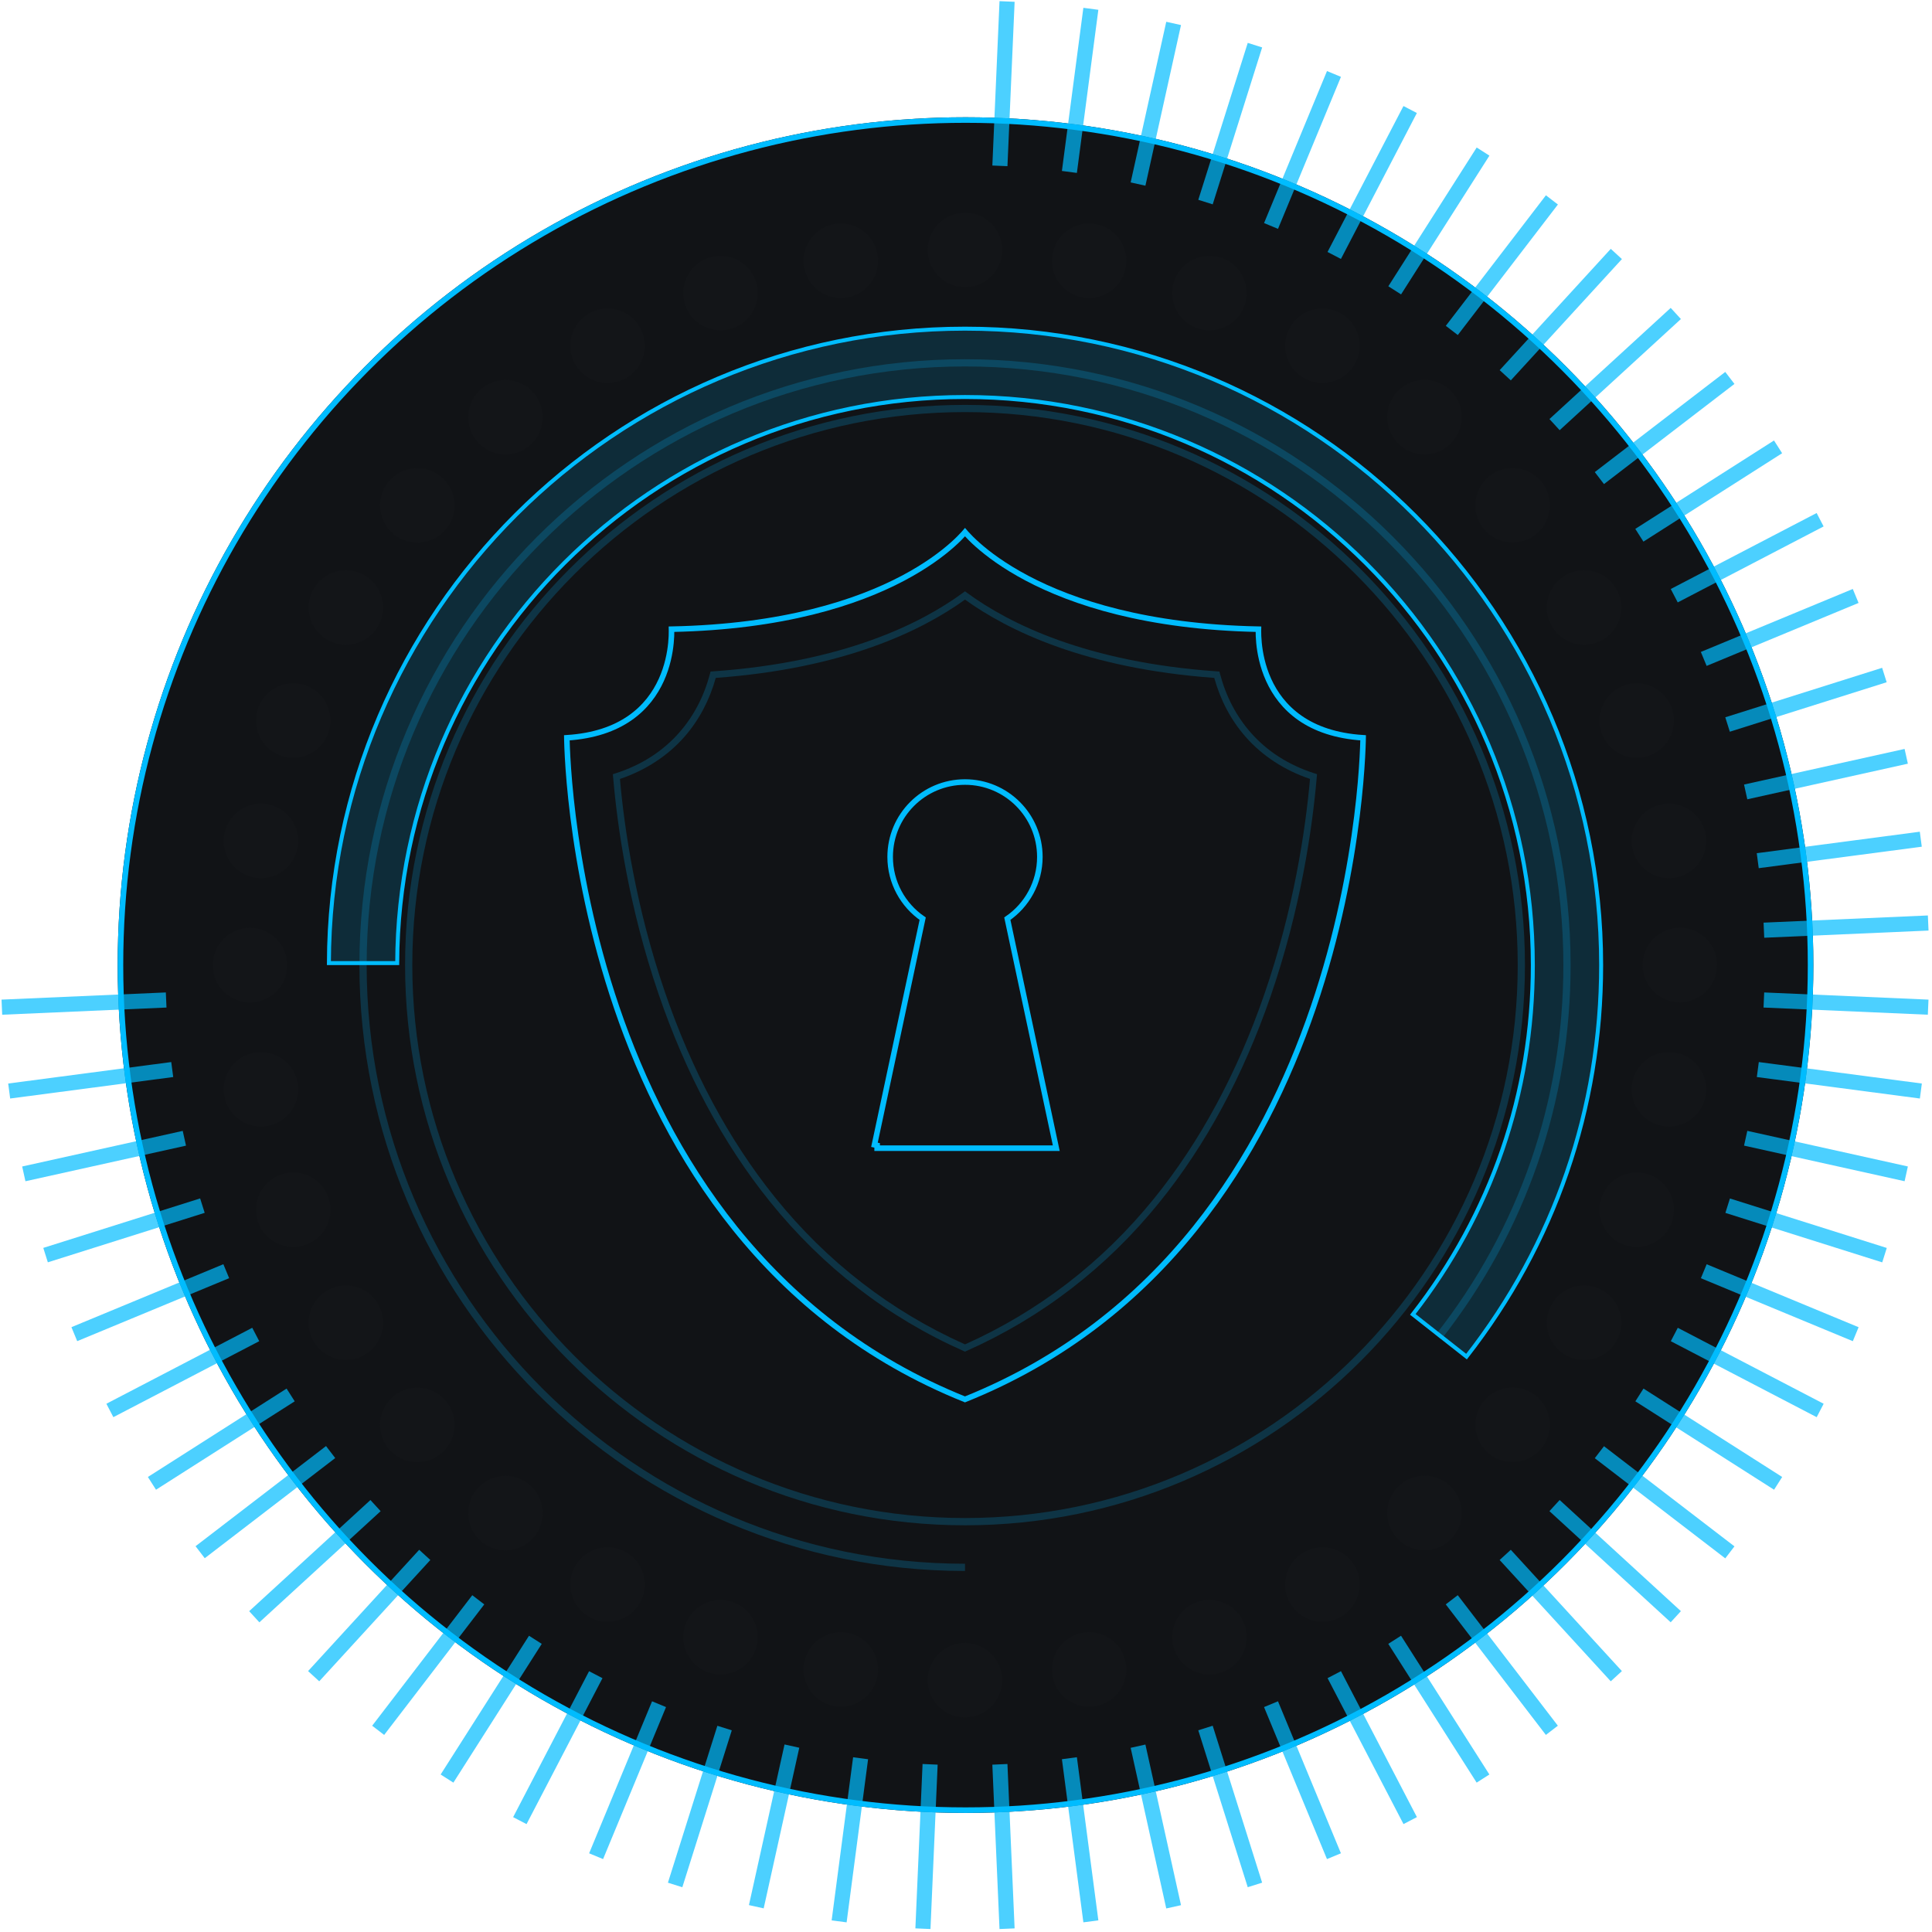<svg width="348" height="348" viewBox="0 0 348 348" fill="none" xmlns="http://www.w3.org/2000/svg">
<g filter="url(#filter0_d_1408_3719)">
<circle cx="173.913" cy="173.837" r="152.715" fill="#111316"/>
<circle cx="173.913" cy="173.837" r="152.215" stroke="#00BCFF"/>
</g>
<g filter="url(#filter1_dd_1408_3719)">
<path d="M227.212 112.845C186.408 112.168 173.822 95.068 173.822 95.068C173.822 95.068 161.235 112.168 120.431 112.845C120.431 112.845 122.001 131.426 101.596 132.427C101.596 132.427 101.596 223.758 173.816 252.605C246.035 223.764 246.035 132.427 246.035 132.427C225.63 131.426 227.2 112.845 227.2 112.845H227.212ZM158 206.31L166.758 165.248C163.2 162.934 160.839 158.919 160.839 154.351C160.839 147.177 166.651 141.363 173.822 141.363C180.993 141.363 186.804 147.177 186.804 154.351C186.804 158.919 184.449 162.928 180.885 165.248L189.643 206.31H157.994H158Z" fill="#111316"/>
<path d="M174.071 96.14C174.506 96.622 175.171 97.305 176.094 98.125C177.94 99.764 180.822 101.945 184.982 104.145C193.234 108.507 206.502 112.927 226.68 113.333C226.678 113.425 226.673 113.529 226.672 113.643C226.669 114.167 226.688 114.914 226.776 115.812C226.951 117.607 227.402 120.018 228.51 122.467C229.62 124.919 231.39 127.413 234.2 129.356C236.922 131.239 240.593 132.581 245.528 132.895C245.525 133.044 245.523 133.228 245.517 133.446C245.5 134.118 245.465 135.108 245.395 136.38C245.255 138.924 244.973 142.593 244.411 147.087C243.285 156.076 241.035 168.36 236.535 181.539C227.549 207.857 209.615 237.69 173.816 252.065C138.016 237.688 120.083 207.853 111.097 181.536C106.597 168.357 104.347 156.075 103.221 147.086C102.659 142.592 102.377 138.923 102.237 136.38C102.167 135.108 102.131 134.118 102.114 133.446C102.108 133.228 102.105 133.044 102.102 132.895C107.038 132.581 110.71 131.239 113.432 129.356C116.242 127.413 118.011 124.919 119.121 122.467C120.229 120.018 120.68 117.607 120.855 115.812C120.943 114.914 120.962 114.167 120.958 113.643C120.958 113.529 120.953 113.425 120.951 113.333C141.136 112.928 154.408 108.508 162.662 104.145C166.822 101.945 169.703 99.764 171.549 98.125C172.472 97.306 173.136 96.622 173.572 96.14C173.666 96.036 173.748 95.941 173.821 95.856C173.894 95.941 173.977 96.036 174.071 96.14ZM173.822 140.863C166.374 140.863 160.339 146.901 160.339 154.352C160.339 158.971 162.665 163.045 166.198 165.474L157.511 206.206L157.994 206.309V206.811H190.261L190.132 206.206L181.444 165.474C184.983 163.04 187.303 158.971 187.303 154.352C187.303 146.901 181.269 140.863 173.822 140.863Z" stroke="#00BCFF"/>
</g>
<path opacity="0.2" d="M173.821 243.465L173.576 243.357C159.911 237.291 148.157 228.211 138.625 216.367C130.256 205.968 123.517 193.388 118.598 178.967C113.272 163.366 111.217 149.125 110.433 139.925L110.391 139.451L110.846 139.307C115.513 137.815 119.401 135.327 122.39 131.905C124.966 128.962 126.811 125.42 127.878 121.374L127.986 120.961L128.411 120.931C151.931 119.294 165.89 112.324 173.462 106.768L173.815 106.51L174.169 106.768C181.741 112.324 195.7 119.294 219.22 120.931L219.645 120.961L219.753 121.374C220.819 125.414 222.665 128.956 225.241 131.905C228.23 135.321 232.106 137.809 236.773 139.301L237.228 139.445L237.186 139.925C236.378 149.305 234.275 163.785 228.859 179.471C223.917 193.789 217.171 206.28 208.814 216.601C199.318 228.325 187.624 237.327 174.049 243.357L173.803 243.465H173.821ZM111.667 140.302C112.475 149.448 114.536 163.366 119.73 178.59C124.607 192.872 131.281 205.333 139.56 215.624C148.912 227.24 160.438 236.17 173.821 242.158C187.115 236.206 198.582 227.36 207.897 215.852C216.165 205.639 222.844 193.268 227.739 179.087C233.029 163.779 235.132 149.628 235.964 140.302C231.351 138.744 227.343 136.125 224.348 132.702C221.736 129.717 219.843 126.157 218.717 122.105C195.526 120.415 181.55 113.571 173.821 108.002C166.093 113.577 152.117 120.421 128.926 122.105C127.794 126.157 125.901 129.717 123.295 132.702C120.299 136.125 116.292 138.744 111.673 140.308L111.667 140.302Z" fill="#00BCFF"/>
<path opacity="0.2" d="M173.822 282.969C113.673 282.969 64.74 234.014 64.74 173.836C64.74 113.659 113.673 64.704 173.822 64.704C233.972 64.704 282.904 113.659 282.904 173.836C282.904 198.548 274.85 221.86 259.616 241.244L258.594 240.436C273.646 221.287 281.602 198.255 281.602 173.836C281.602 114.382 233.249 66.006 173.822 66.006C114.395 66.006 66.043 114.382 66.043 173.836C66.043 233.291 114.395 281.667 173.822 281.667V282.969Z" fill="#00BCFF"/>
<path opacity="0.2" d="M173.822 274.743C118.204 274.743 72.963 229.475 72.963 173.837C72.963 118.199 118.21 72.93 173.822 72.93C229.434 72.93 274.681 118.199 274.681 173.837C274.681 229.475 229.434 274.743 173.822 274.743ZM173.822 74.227C118.926 74.227 74.265 118.909 74.265 173.83C74.265 228.752 118.926 273.434 173.822 273.434C228.718 273.434 273.379 228.752 273.379 173.83C273.379 118.909 228.718 74.227 173.822 74.227Z" fill="#00BCFF"/>
<g opacity="0.7">
<path d="M181.464 317.741L178.745 317.86L180.037 347.468L182.756 347.349L181.464 317.741Z" fill="#00BCFF"/>
<path d="M193.974 316.52L191.276 316.875L195.142 346.258L197.84 345.902L193.974 316.52Z" fill="#00BCFF"/>
<path d="M206.316 314.235L203.659 314.825L210.071 343.758L212.728 343.169L206.316 314.235Z" fill="#00BCFF"/>
<path d="M218.435 310.848L215.839 311.667L224.747 339.931L227.342 339.113L218.435 310.848Z" fill="#00BCFF"/>
<path d="M230.197 306.442L227.683 307.484L239.019 334.865L241.533 333.823L230.197 306.442Z" fill="#00BCFF"/>
<path d="M241.541 301.016L239.127 302.273L252.805 328.561L255.219 327.304L241.541 301.016Z" fill="#00BCFF"/>
<path d="M252.358 294.636L250.063 296.098L265.979 321.093L268.274 319.63L252.358 294.636Z" fill="#00BCFF"/>
<path d="M262.575 287.331L260.416 288.989L278.449 312.5L280.608 310.843L262.575 287.331Z" fill="#00BCFF"/>
<path d="M272.13 279.155L270.123 280.994L290.136 302.844L292.142 301.005L272.13 279.155Z" fill="#00BCFF"/>
<path d="M280.93 270.186L279.091 272.193L300.931 292.215L302.77 290.207L280.93 270.186Z" fill="#00BCFF"/>
<path d="M288.917 260.496L287.26 262.656L310.761 280.698L312.418 278.538L288.917 260.496Z" fill="#00BCFF"/>
<path d="M296.03 250.115L294.568 252.412L319.551 268.335L321.013 266.039L296.03 250.115Z" fill="#00BCFF"/>
<path d="M302.209 239.168L300.953 241.583L327.228 255.267L328.484 252.852L302.209 239.168Z" fill="#00BCFF"/>
<path d="M307.412 227.722L306.37 230.238L333.738 241.579L334.779 239.063L307.412 227.722Z" fill="#00BCFF"/>
<path d="M311.603 215.875L310.784 218.471L339.036 227.383L339.854 224.787L311.603 215.875Z" fill="#00BCFF"/>
<path d="M314.733 203.694L314.144 206.353L343.064 212.767L343.653 210.109L314.733 203.694Z" fill="#00BCFF"/>
<path d="M316.803 191.302L316.448 194.001L345.817 197.87L346.172 195.17L316.803 191.302Z" fill="#00BCFF"/>
<path d="M317.774 178.763L317.655 181.483L347.249 182.775L347.368 180.055L317.774 178.763Z" fill="#00BCFF"/>
<path d="M0.277 180.056L0.395 182.776L29.989 181.483L29.871 178.763L0.277 180.056Z" fill="#00BCFF"/>
<path d="M317.662 166.19L317.781 168.91L347.375 167.617L347.256 164.897L317.662 166.19Z" fill="#00BCFF"/>
<path d="M1.477 195.169L1.832 197.869L31.201 194L30.846 191.301L1.477 195.169Z" fill="#00BCFF"/>
<path d="M316.435 153.68L316.79 156.38L346.159 152.511L345.804 149.812L316.435 153.68Z" fill="#00BCFF"/>
<path d="M3.994 210.114L4.583 212.772L33.503 206.358L32.914 203.7L3.994 210.114Z" fill="#00BCFF"/>
<path d="M314.143 141.315L314.732 143.973L343.653 137.558L343.064 134.9L314.143 141.315Z" fill="#00BCFF"/>
<path d="M7.798 224.777L8.617 227.374L36.868 218.462L36.05 215.865L7.798 224.777Z" fill="#00BCFF"/>
<path d="M310.765 129.202L311.584 131.799L339.835 122.887L339.017 120.29L310.765 129.202Z" fill="#00BCFF"/>
<path d="M12.866 239.056L13.908 241.572L41.275 230.23L40.234 227.715L12.866 239.056Z" fill="#00BCFF"/>
<path d="M306.363 117.43L307.405 119.945L334.772 108.604L333.731 106.089L306.363 117.43Z" fill="#00BCFF"/>
<path d="M19.162 252.85L20.419 255.265L46.694 241.58L45.437 239.165L19.162 252.85Z" fill="#00BCFF"/>
<path d="M300.945 106.093L302.201 108.508L328.477 94.823L327.22 92.408L300.945 106.093Z" fill="#00BCFF"/>
<path d="M26.639 266.039L28.101 268.336L53.084 252.412L51.622 250.116L26.639 266.039Z" fill="#00BCFF"/>
<path d="M294.557 95.264L296.02 97.56L321.003 81.637L319.541 79.341L294.557 95.264Z" fill="#00BCFF"/>
<path d="M35.224 278.511L36.881 280.671L60.382 262.63L58.725 260.47L35.224 278.511Z" fill="#00BCFF"/>
<path d="M287.259 85.035L288.916 87.195L312.416 69.153L310.76 66.993L287.259 85.035Z" fill="#00BCFF"/>
<path d="M44.882 290.213L46.72 292.22L68.56 272.198L66.722 270.191L44.882 290.213Z" fill="#00BCFF"/>
<path d="M279.094 75.481L280.933 77.488L302.772 57.466L300.934 55.459L279.094 75.481Z" fill="#00BCFF"/>
<path d="M55.494 301.004L57.501 302.844L77.513 280.994L75.507 279.154L55.494 301.004Z" fill="#00BCFF"/>
<path d="M270.128 66.675L272.134 68.515L292.147 46.665L290.14 44.825L270.128 66.675Z" fill="#00BCFF"/>
<path d="M67.037 310.847L69.197 312.504L87.229 288.992L85.07 287.335L67.037 310.847Z" fill="#00BCFF"/>
<path d="M260.425 58.691L262.584 60.348L280.617 36.836L278.458 35.178L260.425 58.691Z" fill="#00BCFF"/>
<path d="M79.37 319.632L81.665 321.095L97.581 296.1L95.286 294.637L79.37 319.632Z" fill="#00BCFF"/>
<path d="M250.072 51.565L252.367 53.028L268.283 28.033L265.988 26.57L250.072 51.565Z" fill="#00BCFF"/>
<path d="M92.428 327.311L94.842 328.568L108.52 302.28L106.106 301.023L92.428 327.311Z" fill="#00BCFF"/>
<path d="M239.12 45.385L241.534 46.642L255.212 20.355L252.798 19.098L239.12 45.385Z" fill="#00BCFF"/>
<path d="M106.116 333.825L108.631 334.867L119.967 307.487L117.452 306.445L106.116 333.825Z" fill="#00BCFF"/>
<path d="M227.687 40.18L230.201 41.222L241.537 13.842L239.023 12.8L227.687 40.18Z" fill="#00BCFF"/>
<path d="M120.309 339.119L122.904 339.938L131.812 311.673L129.216 310.855L120.309 339.119Z" fill="#00BCFF"/>
<path d="M215.842 35.989L218.437 36.807L227.345 8.543L224.749 7.724L215.842 35.989Z" fill="#00BCFF"/>
<path d="M134.902 343.154L137.558 343.743L143.97 314.81L141.313 314.22L134.902 343.154Z" fill="#00BCFF"/>
<path d="M203.659 32.858L206.316 33.447L212.727 4.514L210.071 3.924L203.659 32.858Z" fill="#00BCFF"/>
<path d="M149.799 345.907L152.497 346.263L156.363 316.88L153.665 316.525L149.799 345.907Z" fill="#00BCFF"/>
<path d="M191.275 30.792L193.973 31.147L197.839 1.765L195.141 1.409L191.275 30.792Z" fill="#00BCFF"/>
<path d="M164.883 347.347L167.601 347.466L168.893 317.858L166.175 317.739L164.883 347.347Z" fill="#00BCFF"/>
<path d="M178.747 29.815L181.466 29.933L182.758 0.325L180.039 0.207L178.747 29.815Z" fill="#00BCFF"/>
</g>
<path d="M173.823 59.2C237.003 59.2 288.405 110.626 288.405 173.837C288.405 199.678 280.019 224.055 264.156 244.362L254.485 236.754C268.623 218.639 276.1 196.888 276.1 173.837C276.1 117.415 230.218 71.511 173.823 71.511C117.546 71.511 71.74 117.221 71.546 173.479H59.242C59.435 110.432 110.761 59.2 173.823 59.2Z" fill="#00BCFF" fill-opacity="0.15" stroke="#00BCFF" stroke-width="0.716"/>
<g style="mix-blend-mode:screen" opacity="0.26">
<path d="M178.56 49.763C181.178 47.143 181.178 42.896 178.56 40.276C175.941 37.656 171.696 37.656 169.077 40.276C166.459 42.896 166.459 47.143 169.077 49.763C171.696 52.382 175.941 52.382 178.56 49.763Z" fill="#191B1E"/>
</g>
<g style="mix-blend-mode:screen" opacity="0.26">
<path d="M180.341 304.174C181.187 300.567 178.952 296.956 175.347 296.109C171.742 295.262 168.133 297.499 167.286 301.106C166.439 304.712 168.675 308.323 172.28 309.17C175.885 310.017 179.494 307.78 180.341 304.174Z" fill="#191B1E"/>
</g>
<g style="mix-blend-mode:screen" opacity="0.26">
<path d="M158.057 45.809C158.7 49.458 156.265 52.937 152.618 53.58C148.97 54.223 145.493 51.788 144.85 48.139C144.207 44.489 146.641 41.011 150.289 40.367C153.936 39.724 157.414 42.159 158.057 45.809Z" fill="#191B1E"/>
</g>
<g style="mix-blend-mode:screen" opacity="0.26">
<path d="M202.781 299.539C203.424 303.189 200.99 306.668 197.342 307.311C193.695 307.954 190.217 305.519 189.574 301.869C188.931 298.22 191.366 294.741 195.013 294.098C198.661 293.455 202.138 295.89 202.781 299.539Z" fill="#191B1E"/>
</g>
<g style="mix-blend-mode:screen" opacity="0.26">
<path d="M136.078 50.495C137.344 53.974 135.553 57.827 132.07 59.094C128.592 60.361 124.741 58.569 123.475 55.083C122.209 51.605 124 47.752 127.484 46.485C130.961 45.218 134.812 47.01 136.078 50.495Z" fill="#191B1E"/>
</g>
<g style="mix-blend-mode:screen" opacity="0.26">
<path d="M224.156 292.601C225.422 296.08 223.631 299.933 220.147 301.199C216.67 302.466 212.819 300.674 211.553 297.189C210.287 293.71 212.078 289.857 215.561 288.59C219.039 287.324 222.89 289.115 224.156 292.601Z" fill="#191B1E"/>
</g>
<g style="mix-blend-mode:screen" opacity="0.26">
<path d="M115.241 58.923C117.092 62.133 115.996 66.235 112.788 68.086C109.58 69.937 105.479 68.841 103.629 65.631C101.779 62.422 102.874 58.319 106.083 56.468C109.291 54.617 113.391 55.713 115.241 58.923Z" fill="#191B1E"/>
</g>
<g style="mix-blend-mode:screen" opacity="0.26">
<path d="M244.002 282.053C245.852 285.263 244.757 289.365 241.548 291.216C238.34 293.067 234.24 291.971 232.39 288.761C230.54 285.552 231.635 281.449 234.843 279.598C238.052 277.747 242.152 278.844 244.002 282.053Z" fill="#191B1E"/>
</g>
<g style="mix-blend-mode:screen" opacity="0.26">
<path d="M96.182 70.843C98.564 73.679 98.19 77.912 95.356 80.295C92.522 82.678 88.29 82.303 85.908 79.468C83.527 76.632 83.901 72.399 86.735 70.016C89.569 67.633 93.801 68.007 96.182 70.843Z" fill="#191B1E"/>
</g>
<g style="mix-blend-mode:screen" opacity="0.26">
<path d="M261.716 268.21C264.098 271.046 263.724 275.279 260.889 277.662C258.055 280.045 253.824 279.671 251.442 276.835C249.06 273.999 249.434 269.766 252.269 267.383C255.103 265 259.335 265.375 261.716 268.21Z" fill="#191B1E"/>
</g>
<g style="mix-blend-mode:screen" opacity="0.26">
<path d="M79.485 85.894C82.32 88.276 82.694 92.51 80.312 95.346C77.93 98.181 73.699 98.555 70.865 96.173C68.03 93.79 67.656 89.556 70.038 86.721C72.419 83.885 76.651 83.511 79.485 85.894Z" fill="#191B1E"/>
</g>
<g style="mix-blend-mode:screen" opacity="0.26">
<path d="M275.556 262.581C278.84 260.869 280.115 256.817 278.403 253.532C276.691 250.247 272.642 248.972 269.358 250.684C266.074 252.396 264.8 256.448 266.511 259.733C268.223 263.019 272.272 264.294 275.556 262.581Z" fill="#191B1E"/>
</g>
<g style="mix-blend-mode:screen" opacity="0.26">
<path d="M65.655 103.616C68.864 105.467 69.959 109.569 68.109 112.779C66.259 115.989 62.158 117.085 58.95 115.234C55.742 113.383 54.647 109.28 56.497 106.071C58.347 102.861 62.447 101.765 65.655 103.616Z" fill="#191B1E"/>
</g>
<g style="mix-blend-mode:screen" opacity="0.26">
<path d="M288.681 232.444C291.889 234.295 292.985 238.397 291.134 241.607C289.284 244.817 285.184 245.913 281.976 244.062C278.768 242.211 277.672 238.109 279.522 234.899C281.372 231.689 285.473 230.593 288.681 232.444Z" fill="#191B1E"/>
</g>
<g style="mix-blend-mode:screen" opacity="0.26">
<path d="M55.112 123.478C58.589 124.745 60.387 128.598 59.121 132.077C57.855 135.556 54.004 137.354 50.526 136.087C47.049 134.82 45.252 130.967 46.518 127.489C47.784 124.01 51.635 122.211 55.112 123.478Z" fill="#191B1E"/>
</g>
<g style="mix-blend-mode:screen" opacity="0.26">
<path d="M297.105 211.597C300.582 212.864 302.38 216.717 301.113 220.196C299.847 223.675 295.996 225.473 292.519 224.207C289.042 222.94 287.244 219.087 288.51 215.608C289.776 212.129 293.627 210.331 297.105 211.597Z" fill="#191B1E"/>
</g>
<g style="mix-blend-mode:screen" opacity="0.26">
<path d="M48.171 144.863C51.819 145.506 54.253 148.985 53.61 152.635C52.967 156.284 49.49 158.719 45.842 158.076C42.194 157.433 39.76 153.954 40.403 150.304C41.046 146.655 44.523 144.22 48.171 144.863Z" fill="#191B1E"/>
</g>
<g style="mix-blend-mode:screen" opacity="0.26">
<path d="M301.783 189.602C305.43 190.245 307.864 193.724 307.221 197.374C306.578 201.023 303.101 203.458 299.453 202.815C295.806 202.172 293.372 198.693 294.015 195.043C294.658 191.394 298.135 188.959 301.783 189.602Z" fill="#191B1E"/>
</g>
<g style="mix-blend-mode:screen" opacity="0.26">
<path d="M45.692 180.524C49.377 180.159 52.069 176.874 51.704 173.187C51.34 169.5 48.057 166.807 44.372 167.173C40.687 167.538 37.995 170.822 38.359 174.509C38.724 178.196 42.007 180.889 45.692 180.524Z" fill="#191B1E"/>
</g>
<g style="mix-blend-mode:screen" opacity="0.26">
<path d="M305.769 179.721C309.027 177.96 310.24 173.889 308.48 170.63C306.719 167.371 302.651 166.157 299.393 167.918C296.135 169.68 294.921 173.75 296.682 177.009C298.443 180.269 302.511 181.483 305.769 179.721Z" fill="#191B1E"/>
</g>
<g style="mix-blend-mode:screen" opacity="0.26">
<path d="M45.842 189.602C49.49 188.959 52.967 191.394 53.61 195.043C54.253 198.693 51.819 202.172 48.171 202.815C44.523 203.458 41.046 201.023 40.403 197.374C39.76 193.724 42.194 190.245 45.842 189.602Z" fill="#191B1E"/>
</g>
<g style="mix-blend-mode:screen" opacity="0.26">
<path d="M299.453 144.863C303.101 144.22 306.578 146.655 307.221 150.304C307.864 153.954 305.43 157.433 301.783 158.076C298.135 158.719 294.658 156.284 294.015 152.635C293.372 148.985 295.806 145.506 299.453 144.863Z" fill="#191B1E"/>
</g>
<g style="mix-blend-mode:screen" opacity="0.26">
<path d="M50.526 211.597C54.004 210.33 57.855 212.122 59.121 215.607C60.387 219.086 58.596 222.939 55.112 224.206C51.635 225.473 47.784 223.681 46.518 220.196C45.252 216.717 47.042 212.864 50.526 211.597Z" fill="#191B1E"/>
</g>
<g style="mix-blend-mode:screen" opacity="0.26">
<path d="M292.519 123.478C295.996 122.211 299.847 124.003 301.113 127.489C302.379 130.967 300.588 134.82 297.105 136.087C293.627 137.354 289.776 135.562 288.51 132.077C287.244 128.598 289.035 124.745 292.519 123.478Z" fill="#191B1E"/>
</g>
<g style="mix-blend-mode:screen" opacity="0.26">
<path d="M58.95 232.444C62.158 230.593 66.259 231.689 68.109 234.899C69.959 238.109 68.864 242.211 65.655 244.062C62.447 245.913 58.347 244.817 56.497 241.607C54.647 238.397 55.742 234.295 58.95 232.444Z" fill="#191B1E"/>
</g>
<g style="mix-blend-mode:screen" opacity="0.26">
<path d="M281.976 103.616C285.184 101.765 289.284 102.861 291.134 106.071C292.985 109.28 291.889 113.383 288.681 115.234C285.473 117.085 281.372 115.989 279.522 112.779C277.672 109.569 278.768 105.467 281.976 103.616Z" fill="#191B1E"/>
</g>
<g style="mix-blend-mode:screen" opacity="0.26">
<path d="M80.709 260.441C82.794 257.379 82.004 253.206 78.943 251.12C75.883 249.033 71.712 249.824 69.627 252.886C67.541 255.947 68.332 260.121 71.392 262.207C74.452 264.293 78.624 263.502 80.709 260.441Z" fill="#191B1E"/>
</g>
<g style="mix-blend-mode:screen" opacity="0.26">
<path d="M274.469 97.413C278.001 96.299 279.961 92.531 278.846 88.998C277.732 85.465 273.966 83.504 270.435 84.619C266.903 85.733 264.943 89.501 266.058 93.034C267.172 96.567 270.938 98.528 274.469 97.413Z" fill="#191B1E"/>
</g>
<g style="mix-blend-mode:screen" opacity="0.26">
<path d="M97.425 274.601C98.559 271.074 96.62 267.295 93.095 266.161C89.57 265.026 85.793 266.966 84.659 270.493C83.525 274.02 85.463 277.798 88.989 278.933C92.514 280.067 96.291 278.128 97.425 274.601Z" fill="#191B1E"/>
</g>
<g style="mix-blend-mode:screen" opacity="0.26">
<path d="M259.658 81.093C262.948 79.393 264.238 75.346 262.539 72.055C260.84 68.763 256.796 67.472 253.505 69.172C250.215 70.872 248.925 74.918 250.624 78.21C252.323 81.502 256.368 82.793 259.658 81.093Z" fill="#191B1E"/>
</g>
<g style="mix-blend-mode:screen" opacity="0.26">
<path d="M103.629 282.053C105.479 278.844 109.58 277.747 112.788 279.598C115.996 281.449 117.092 285.552 115.241 288.761C113.391 291.971 109.291 293.067 106.083 291.216C102.874 289.365 101.779 285.263 103.629 282.053Z" fill="#191B1E"/>
</g>
<g style="mix-blend-mode:screen" opacity="0.26">
<path d="M232.39 58.923C234.24 55.713 238.34 54.617 241.548 56.468C244.757 58.319 245.852 62.422 244.002 65.631C242.152 68.841 238.052 69.937 234.843 68.086C231.635 66.235 230.54 62.133 232.39 58.923Z" fill="#191B1E"/>
</g>
<g style="mix-blend-mode:screen" opacity="0.26">
<path d="M123.475 292.601C124.741 289.122 128.592 287.324 132.07 288.591C135.547 289.857 137.344 293.71 136.078 297.189C134.812 300.668 130.961 302.467 127.484 301.2C124.006 299.933 122.209 296.08 123.475 292.601Z" fill="#191B1E"/>
</g>
<g style="mix-blend-mode:screen" opacity="0.26">
<path d="M211.553 50.495C212.819 47.016 216.67 45.218 220.147 46.484C223.625 47.751 225.422 51.604 224.156 55.083C222.89 58.562 219.039 60.36 215.561 59.093C212.084 57.827 210.287 53.974 211.553 50.495Z" fill="#191B1E"/>
</g>
<g style="mix-blend-mode:screen" opacity="0.26">
<path d="M144.85 299.539C145.493 295.89 148.97 293.455 152.618 294.098C156.265 294.741 158.7 298.22 158.057 301.869C157.414 305.519 153.936 307.954 150.289 307.311C146.641 306.668 144.207 303.189 144.85 299.539Z" fill="#191B1E"/>
</g>
<g style="mix-blend-mode:screen" opacity="0.26">
<path d="M189.568 45.809C190.211 42.159 193.688 39.724 197.336 40.367C200.984 41.011 203.418 44.489 202.775 48.139C202.132 51.788 198.654 54.223 195.007 53.58C191.359 52.937 188.925 49.458 189.568 45.809Z" fill="#191B1E"/>
</g>
<defs>
<filter id="filter0_d_1408_3719" x="3.298" y="3.222" width="341.23" height="341.23" filterUnits="userSpaceOnUse" color-interpolation-filters="sRGB">
<feFlood flood-opacity="0" result="BackgroundImageFix"/>
<feColorMatrix in="SourceAlpha" type="matrix" values="0 0 0 0 0 0 0 0 0 0 0 0 0 0 0 0 0 0 127 0" result="hardAlpha"/>
<feMorphology radius="2" operator="dilate" in="SourceAlpha" result="effect1_dropShadow_1408_3719"/>
<feOffset/>
<feGaussianBlur stdDeviation="7.95"/>
<feComposite in2="hardAlpha" operator="out"/>
<feColorMatrix type="matrix" values="0 0 0 0 0 0 0 0 0 0.737 0 0 0 0 1 0 0 0 1 0"/>
<feBlend mode="normal" in2="BackgroundImageFix" result="effect1_dropShadow_1408_3719"/>
<feBlend mode="normal" in="SourceGraphic" in2="effect1_dropShadow_1408_3719" result="shape"/>
</filter>
<filter id="filter1_dd_1408_3719" x="86.596" y="80.068" width="174.439" height="187.537" filterUnits="userSpaceOnUse" color-interpolation-filters="sRGB">
<feFlood flood-opacity="0" result="BackgroundImageFix"/>
<feColorMatrix in="SourceAlpha" type="matrix" values="0 0 0 0 0 0 0 0 0 0 0 0 0 0 0 0 0 0 127 0" result="hardAlpha"/>
<feOffset/>
<feGaussianBlur stdDeviation="4"/>
<feComposite in2="hardAlpha" operator="out"/>
<feColorMatrix type="matrix" values="0 0 0 0 0 0 0 0 0 0.737 0 0 0 0 1 0 0 0 1 0"/>
<feBlend mode="normal" in2="BackgroundImageFix" result="effect1_dropShadow_1408_3719"/>
<feColorMatrix in="SourceAlpha" type="matrix" values="0 0 0 0 0 0 0 0 0 0 0 0 0 0 0 0 0 0 127 0" result="hardAlpha"/>
<feOffset/>
<feGaussianBlur stdDeviation="7.5"/>
<feComposite in2="hardAlpha" operator="out"/>
<feColorMatrix type="matrix" values="0 0 0 0 0 0 0 0 0 0.737 0 0 0 0 1 0 0 0 1 0"/>
<feBlend mode="normal" in2="effect1_dropShadow_1408_3719" result="effect2_dropShadow_1408_3719"/>
<feBlend mode="normal" in="SourceGraphic" in2="effect2_dropShadow_1408_3719" result="shape"/>
</filter>
</defs>
</svg>
